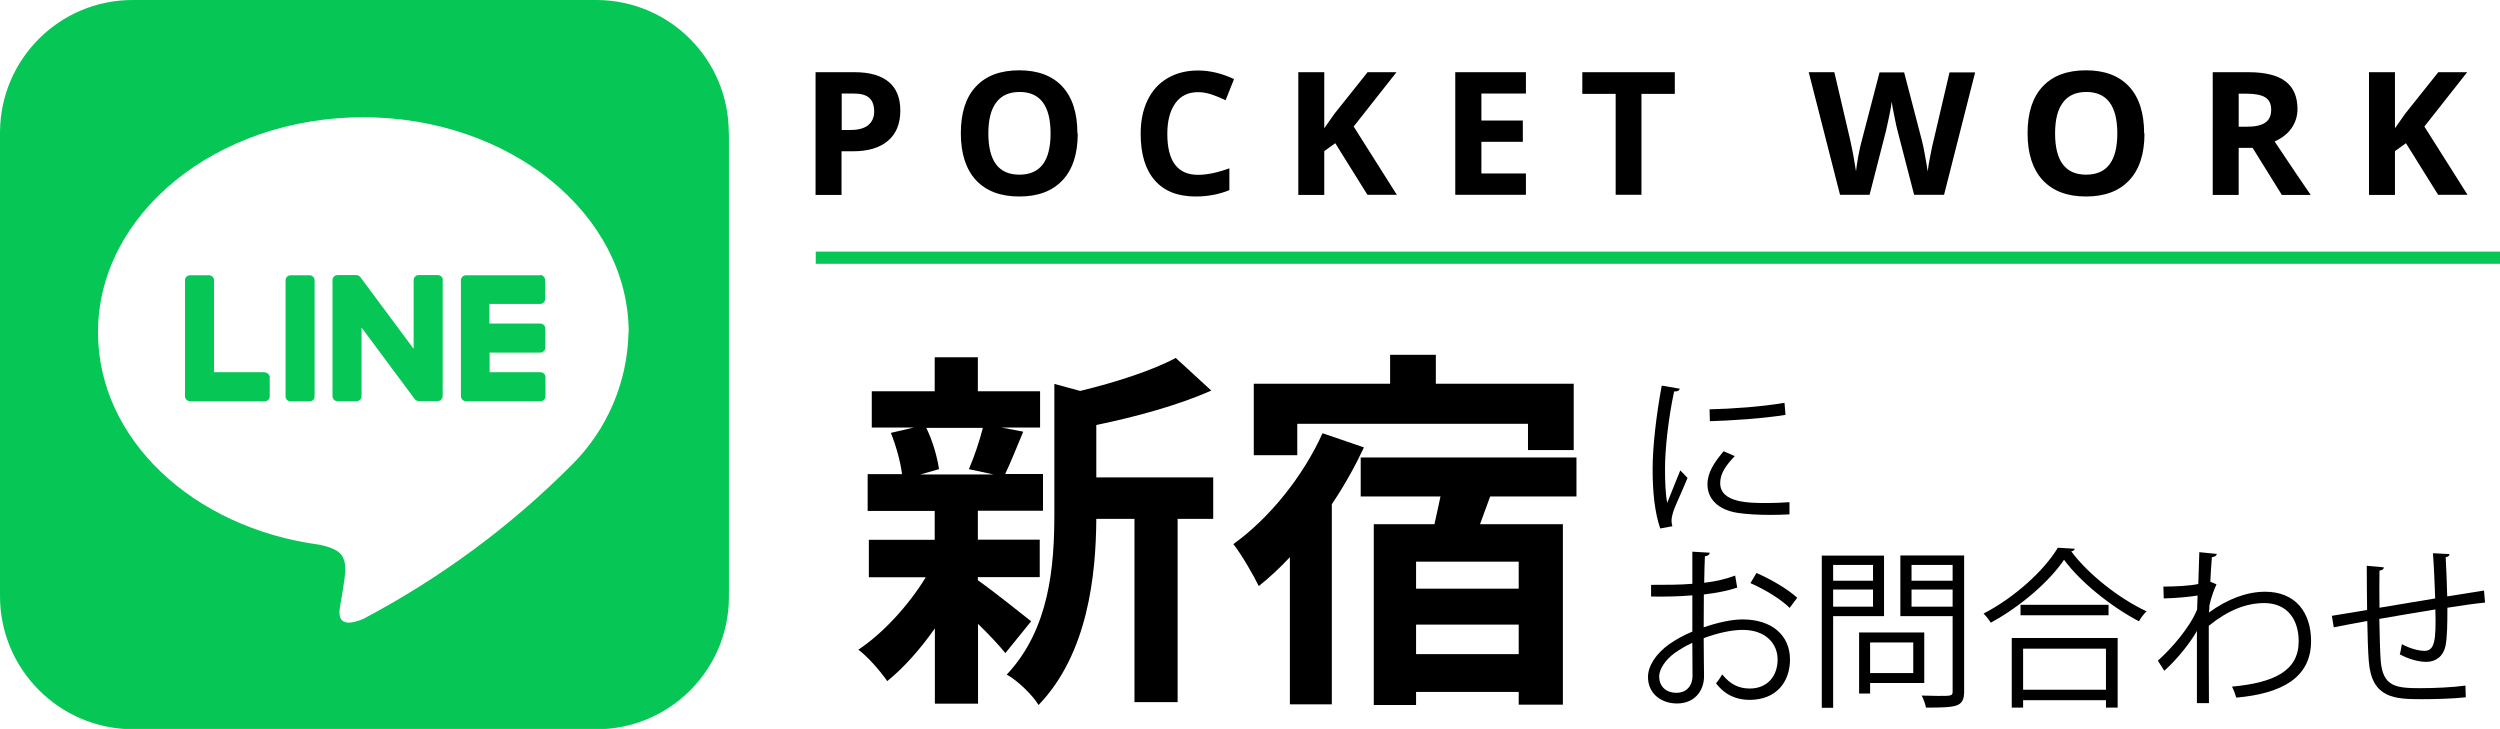 <?xml version="1.0" encoding="UTF-8"?><svg id="_イヤー_2" xmlns="http://www.w3.org/2000/svg" viewBox="0 0 145.42 42.4"><defs><style>.cls-1,.cls-2{fill:#06c755;}.cls-2{stroke:#06c755;stroke-miterlimit:10;stroke-width:.71px;}</style></defs><g id="_イヤー_1-2"><g><line class="cls-2" x1="47.45" y1="14.99" x2="145.42" y2="14.99"/><path id="Icon_awesome-line" class="cls-1" d="M25.75,16.3v6.73c0,.17-.13,.3-.3,.3h-1.08c-.1,0-.19-.05-.25-.12l-3.09-4.16v3.99c0,.17-.13,.3-.3,.3h-1.09c-.17,0-.3-.13-.3-.3h0v-6.74c0-.17,.13-.3,.3-.3h1.08c.1,0,.19,.05,.25,.13l3.09,4.16v-3.99c0-.17,.13-.3,.3-.3h1.09c.17,0,.31,.12,.31,.29h0Zm-7.76-.29h-1.08c-.17,0-.3,.13-.3,.3h0v6.74c0,.17,.13,.3,.3,.3h1.09c.17,0,.3-.13,.3-.3h0v-6.74c0-.17-.14-.3-.3-.3h0Zm-2.6,5.64h-2.94v-5.34c0-.17-.13-.3-.3-.3h-1.09c-.17,0-.3,.13-.3,.3h0v6.74c0,.08,.03,.15,.09,.21,.06,.05,.13,.08,.21,.09h4.32c.17,0,.3-.12,.31-.29,0,0,0-.01,0-.02v-1.08c0-.16-.13-.3-.3-.3Zm16.04-5.64h-4.32c-.17,0-.3,.14-.3,.3v6.73c0,.17,.14,.3,.3,.3h4.32c.17,0,.3-.13,.3-.3h0v-1.09c0-.17-.13-.3-.3-.3h-2.95v-1.14h2.94c.17,0,.3-.13,.3-.3h0v-1.09c0-.17-.13-.3-.3-.3h-2.95v-1.14h2.94c.17,0,.3-.13,.3-.3h0v-1.09c0-.16-.14-.3-.3-.3Zm10.97-8.26v27c-.02,4.25-3.48,7.68-7.73,7.67H7.67C3.42,42.37-.01,38.91,0,34.66V7.67C.03,3.42,3.48-.01,7.73,0h27c4.25,.03,7.67,3.48,7.66,7.73Zm-5.83,11.6c0-6.91-6.93-12.53-15.44-12.53S5.7,12.42,5.7,19.33c0,6.19,5.49,11.37,12.91,12.36,1.81,.39,1.6,1.05,1.19,3.48-.07,.39-.31,1.52,1.33,.83,4.47-2.36,8.57-5.38,12.13-8.96,2.06-2.04,3.24-4.81,3.3-7.71h0Z"/><g><path d="M56.89,33.76c.78,.54,2.59,1.98,3.09,2.38l-1.5,1.85c-.35-.44-.96-1.09-1.59-1.7v4.64h-2.51v-4.38c-.85,1.22-1.83,2.31-2.77,3.07-.39-.57-1.13-1.42-1.68-1.83,1.42-.94,2.92-2.57,3.92-4.21h-3.31v-2.18h3.83v-1.68h-3.9v-2.14h2c-.09-.72-.35-1.66-.65-2.4l1.33-.31h-2.44v-2.11h3.66v-1.98h2.51v1.98h3.62v2.11h-2.24l1.26,.24c-.39,.94-.74,1.81-1.05,2.46h2.2v2.14h-3.79v1.68h3.6v2.18h-3.6v.17Zm-3.01-8.87c.37,.74,.65,1.74,.74,2.4l-1.09,.31h4.27l-1.44-.31c.28-.65,.63-1.66,.81-2.4h-3.29Zm16.69,5.29h-2.07v10.66h-2.51v-10.66h-2.22c-.02,3.25-.48,7.84-3.36,10.83-.33-.57-1.26-1.46-1.85-1.77,2.51-2.66,2.77-6.36,2.77-9.37v-7.54l1.5,.41c2.07-.5,4.23-1.2,5.56-1.92l2.07,1.9c-1.92,.85-4.4,1.53-6.69,2v3.05h6.8v2.4Z"/><path d="M79.34,26.02c-.52,1.11-1.15,2.24-1.87,3.31v11.64h-2.44v-8.56c-.59,.63-1.2,1.2-1.81,1.68-.26-.54-1-1.85-1.48-2.44,2.07-1.48,4.05-3.92,5.19-6.45l2.42,.83Zm-3.88,.46h-2.53v-4.16h7.93v-1.68h2.66v1.68h8.02v3.86h-2.66v-1.53h-13.42v1.83Zm11.22,2.4l-.59,1.61h4.82v10.5h-2.57v-.74h-5.97v.76h-2.46v-10.52h3.53c.11-.52,.24-1.07,.35-1.61h-4.64v-2.27h12.55v2.27h-5.01Zm1.66,3.79h-5.97v1.57h5.97v-1.57Zm0,5.38v-1.72h-5.97v1.72h5.97Z"/></g><g><path d="M52.37,6.43c0,.77-.24,1.35-.72,1.76s-1.16,.61-2.05,.61h-.65v2.54h-1.51V4.2h2.28c.86,0,1.52,.19,1.97,.56,.45,.37,.68,.93,.68,1.67Zm-3.41,1.13h.5c.46,0,.81-.09,1.04-.28s.35-.45,.35-.8-.1-.62-.29-.79-.5-.25-.91-.25h-.69v2.12Z"/><path d="M62.69,7.76c0,1.18-.29,2.09-.88,2.72-.59,.63-1.42,.95-2.52,.95s-1.93-.32-2.52-.95c-.58-.63-.88-1.54-.88-2.73s.29-2.09,.88-2.72,1.43-.94,2.52-.94,1.93,.32,2.51,.95c.58,.63,.87,1.54,.87,2.72Zm-5.2,0c0,.8,.15,1.4,.45,1.8,.3,.4,.75,.6,1.36,.6,1.21,0,1.81-.8,1.81-2.4s-.6-2.41-1.8-2.41c-.6,0-1.06,.2-1.36,.61-.31,.4-.46,1.01-.46,1.8Z"/><path d="M69.69,5.36c-.57,0-1.01,.21-1.32,.64-.31,.43-.47,1.02-.47,1.79,0,1.59,.6,2.38,1.79,2.38,.5,0,1.11-.12,1.82-.38v1.27c-.59,.24-1.24,.37-1.96,.37-1.04,0-1.83-.31-2.38-.94-.55-.63-.82-1.53-.82-2.71,0-.74,.13-1.39,.4-1.95,.27-.56,.66-.99,1.16-1.28,.51-.3,1.1-.45,1.78-.45s1.39,.17,2.09,.5l-.49,1.23c-.27-.13-.53-.24-.8-.33s-.53-.14-.79-.14Z"/><path d="M81.26,11.33h-1.72l-1.87-3-.64,.46v2.55h-1.51V4.2h1.51v3.26l.59-.84,1.93-2.42h1.68l-2.49,3.16,2.51,3.97Z"/><path d="M88.76,11.33h-4.11V4.2h4.11v1.24h-2.59v1.57h2.41v1.24h-2.41v1.84h2.59v1.25Z"/><path d="M95.49,11.33h-1.51V5.46h-1.94v-1.26h5.38v1.26h-1.94v5.87Z"/><path d="M113.06,11.33h-1.72l-.97-3.75c-.04-.13-.1-.41-.18-.83-.09-.42-.14-.7-.15-.84-.02,.18-.07,.46-.15,.85-.08,.39-.14,.67-.18,.83l-.96,3.74h-1.72l-1.82-7.13h1.49l.91,3.89c.16,.72,.27,1.34,.35,1.87,.02-.19,.06-.47,.13-.86,.07-.39,.14-.69,.2-.9l1.04-3.99h1.43l1.04,3.99c.05,.18,.1,.45,.17,.82,.07,.37,.12,.68,.16,.95,.03-.25,.08-.57,.16-.95,.07-.38,.14-.69,.2-.92l.91-3.89h1.49l-1.81,7.13Z"/><path d="M124.74,7.76c0,1.18-.29,2.09-.88,2.72-.59,.63-1.42,.95-2.52,.95s-1.93-.32-2.52-.95c-.58-.63-.88-1.54-.88-2.73s.29-2.09,.88-2.72,1.43-.94,2.52-.94,1.93,.32,2.51,.95c.58,.63,.87,1.54,.87,2.72Zm-5.2,0c0,.8,.15,1.4,.45,1.8,.3,.4,.75,.6,1.36,.6,1.21,0,1.81-.8,1.81-2.4s-.6-2.41-1.8-2.41c-.6,0-1.06,.2-1.36,.61-.31,.4-.46,1.01-.46,1.8Z"/><path d="M130.22,8.6v2.74h-1.51V4.2h2.08c.97,0,1.69,.18,2.15,.53,.46,.35,.7,.89,.7,1.61,0,.42-.12,.79-.35,1.12s-.56,.58-.98,.77c1.07,1.6,1.77,2.64,2.1,3.11h-1.68l-1.7-2.74h-.8Zm0-1.23h.49c.48,0,.83-.08,1.06-.24,.23-.16,.34-.41,.34-.75s-.12-.58-.35-.72-.59-.21-1.08-.21h-.46v1.93Z"/><path d="M143.54,11.33h-1.72l-1.87-3-.64,.46v2.55h-1.51V4.2h1.51v3.26l.59-.84,1.93-2.42h1.68l-2.49,3.16,2.51,3.97Z"/></g><g><path d="M97.71,22.61c-.03,.11-.13,.17-.33,.16-.35,1.63-.53,3.42-.53,4.5,0,.75,.03,1.51,.13,1.98,.19-.49,.62-1.54,.76-1.89l.42,.44c-.41,1.01-.71,1.58-.85,2.03-.05,.17-.08,.33-.08,.47,0,.11,.02,.21,.05,.31l-.71,.13c-.32-.95-.44-2.11-.44-3.44s.21-3.14,.53-4.87l1.05,.18Zm6.37,7.31c-.36,.02-.73,.03-1.1,.03-.71,0-1.38-.04-1.86-.11-1.23-.18-1.8-.86-1.8-1.66,0-.69,.38-1.27,.94-1.93l.65,.28c-.5,.52-.85,1-.85,1.57,0,1.16,1.7,1.16,2.74,1.16,.42,0,.87-.02,1.29-.05v.71Zm-4.64-6.11c1.29-.03,3.03-.15,4.36-.38l.06,.7c-1.24,.21-3.25,.34-4.4,.37l-.02-.69Z"/><path d="M101.05,34.18c-.53,.18-1.19,.31-1.94,.4,0,.63-.01,1.33-.01,1.91,.78-.27,1.62-.46,2.26-.46,1.7,0,2.76,.92,2.76,2.33,0,1.32-.81,2.35-2.35,2.35-.74,0-1.41-.26-1.95-.96,.12-.15,.26-.35,.36-.52,.49,.62,1.02,.82,1.6,.82,1.06,0,1.62-.76,1.62-1.69s-.71-1.73-2.05-1.72c-.64,0-1.47,.19-2.25,.48,0,.74,.02,1.93,.02,2.21,0,.9-.59,1.59-1.57,1.59-.92,0-1.69-.57-1.69-1.54,0-.64,.46-1.36,1.25-1.92,.36-.25,.82-.51,1.33-.72v-2.11c-.8,.07-1.6,.08-2.4,.07v-.68c.87,0,1.67,0,2.4-.06v-1.87l1.01,.06c-.01,.12-.11,.19-.28,.21-.02,.39-.03,.98-.04,1.54,.67-.08,1.28-.22,1.8-.42l.12,.7Zm-2.6,5.11c0-.26-.01-1.08-.01-1.9-.37,.17-.72,.38-1.02,.59-.52,.37-.91,.93-.91,1.37,0,.52,.34,.95,1.02,.95,.51,0,.92-.35,.92-1h0Zm5.65-3.93c-.51-.51-1.47-1.09-2.28-1.44l.35-.59c.86,.37,1.82,.94,2.37,1.44l-.44,.59Z"/><path d="M109.59,35.84h-2.96v5.33h-.66v-8.85h3.62v3.53Zm-.64-2.98h-2.32v.92h2.32v-.92Zm-2.32,2.43h2.32v-1h-2.32v1Zm5.3,4.44h-3.15v.61h-.64v-3.55h3.79v2.94Zm-.64-2.36h-2.51v1.78h2.51v-1.78Zm2.96-5.06v7.91c0,.47-.12,.69-.43,.81-.33,.12-.91,.13-1.79,.13-.03-.19-.15-.51-.25-.7,.35,0,.68,.02,.96,.02,.78,0,.84,0,.84-.27v-4.37h-3.04v-3.53h3.71Zm-.67,.55h-2.39v.92h2.39v-.92Zm-2.39,2.43h2.39v-1h-2.39v1Z"/><path d="M120.69,31.92c-.03,.09-.1,.13-.21,.15,.99,1.34,2.81,2.76,4.38,3.49-.16,.15-.33,.38-.44,.58-1.59-.83-3.4-2.27-4.36-3.58-.83,1.24-2.51,2.71-4.26,3.66-.09-.15-.28-.39-.42-.53,1.78-.92,3.52-2.49,4.32-3.83l.99,.06Zm-3.67,9.24v-4.05h6.16v4.05h-.68v-.43h-4.82v.43h-.66Zm.51-5.98h5.12v.61h-5.12v-.61Zm4.97,2.55h-4.82v2.39h4.82v-2.39Z"/><path d="M127.94,32.12l1.01,.1c-.03,.12-.12,.17-.29,.19-.04,.47-.07,1.02-.09,1.43,.06,.03,.16,.07,.36,.15-.12,.24-.32,.78-.41,1.21,0,.2-.02,.27-.03,.43,1.08-.79,2.21-1.21,3.27-1.21,1.75,0,2.67,1.19,2.67,2.87,0,2.1-1.65,3.05-4.35,3.29-.06-.21-.15-.45-.25-.64,2.48-.23,3.88-.93,3.88-2.64,0-1.22-.63-2.22-2-2.22-1.05,0-2.1,.41-3.23,1.32,0,1.44,0,3.17,.01,4.5h-.7c0-.6,0-3.54,0-4.2-.33,.6-1.11,1.62-1.9,2.32l-.37-.59c.79-.71,1.84-1.9,2.28-2.97l.03-.82c-.39,.07-1.18,.15-1.97,.17l-.02-.69c.7,0,1.52-.04,2.03-.15l.06-1.85Z"/><path d="M142.48,32.23c0,.1-.07,.15-.22,.19,.04,.7,.07,1.52,.09,2.27,.79-.13,1.55-.25,2.14-.34l.06,.7c-.6,.06-1.38,.17-2.19,.3,0,.92-.01,1.73-.11,2.22-.12,.59-.55,.93-1.12,.93-.41,0-.99-.14-1.54-.44,.05-.15,.09-.4,.12-.59,.56,.3,1.07,.39,1.31,.39,.6,0,.69-.59,.64-2.41-1.15,.19-2.35,.39-3.26,.55,.02,.95,.04,1.86,.08,2.42,.12,1.52,.87,1.61,2.31,1.61,.82,0,1.9-.05,2.62-.15l.02,.68c-.71,.08-1.72,.11-2.56,.11-1.55,0-2.91-.04-3.08-2.19-.05-.56-.07-1.43-.09-2.36-.62,.11-1.44,.27-1.95,.37l-.11-.67c.53-.08,1.36-.23,2.05-.34-.01-.87-.02-1.81-.02-2.57l.99,.09c0,.11-.09,.17-.25,.19-.01,.61-.01,1.41,0,2.16l3.24-.54c-.03-.85-.07-1.82-.13-2.63l.96,.05Z"/></g></g></g></svg>